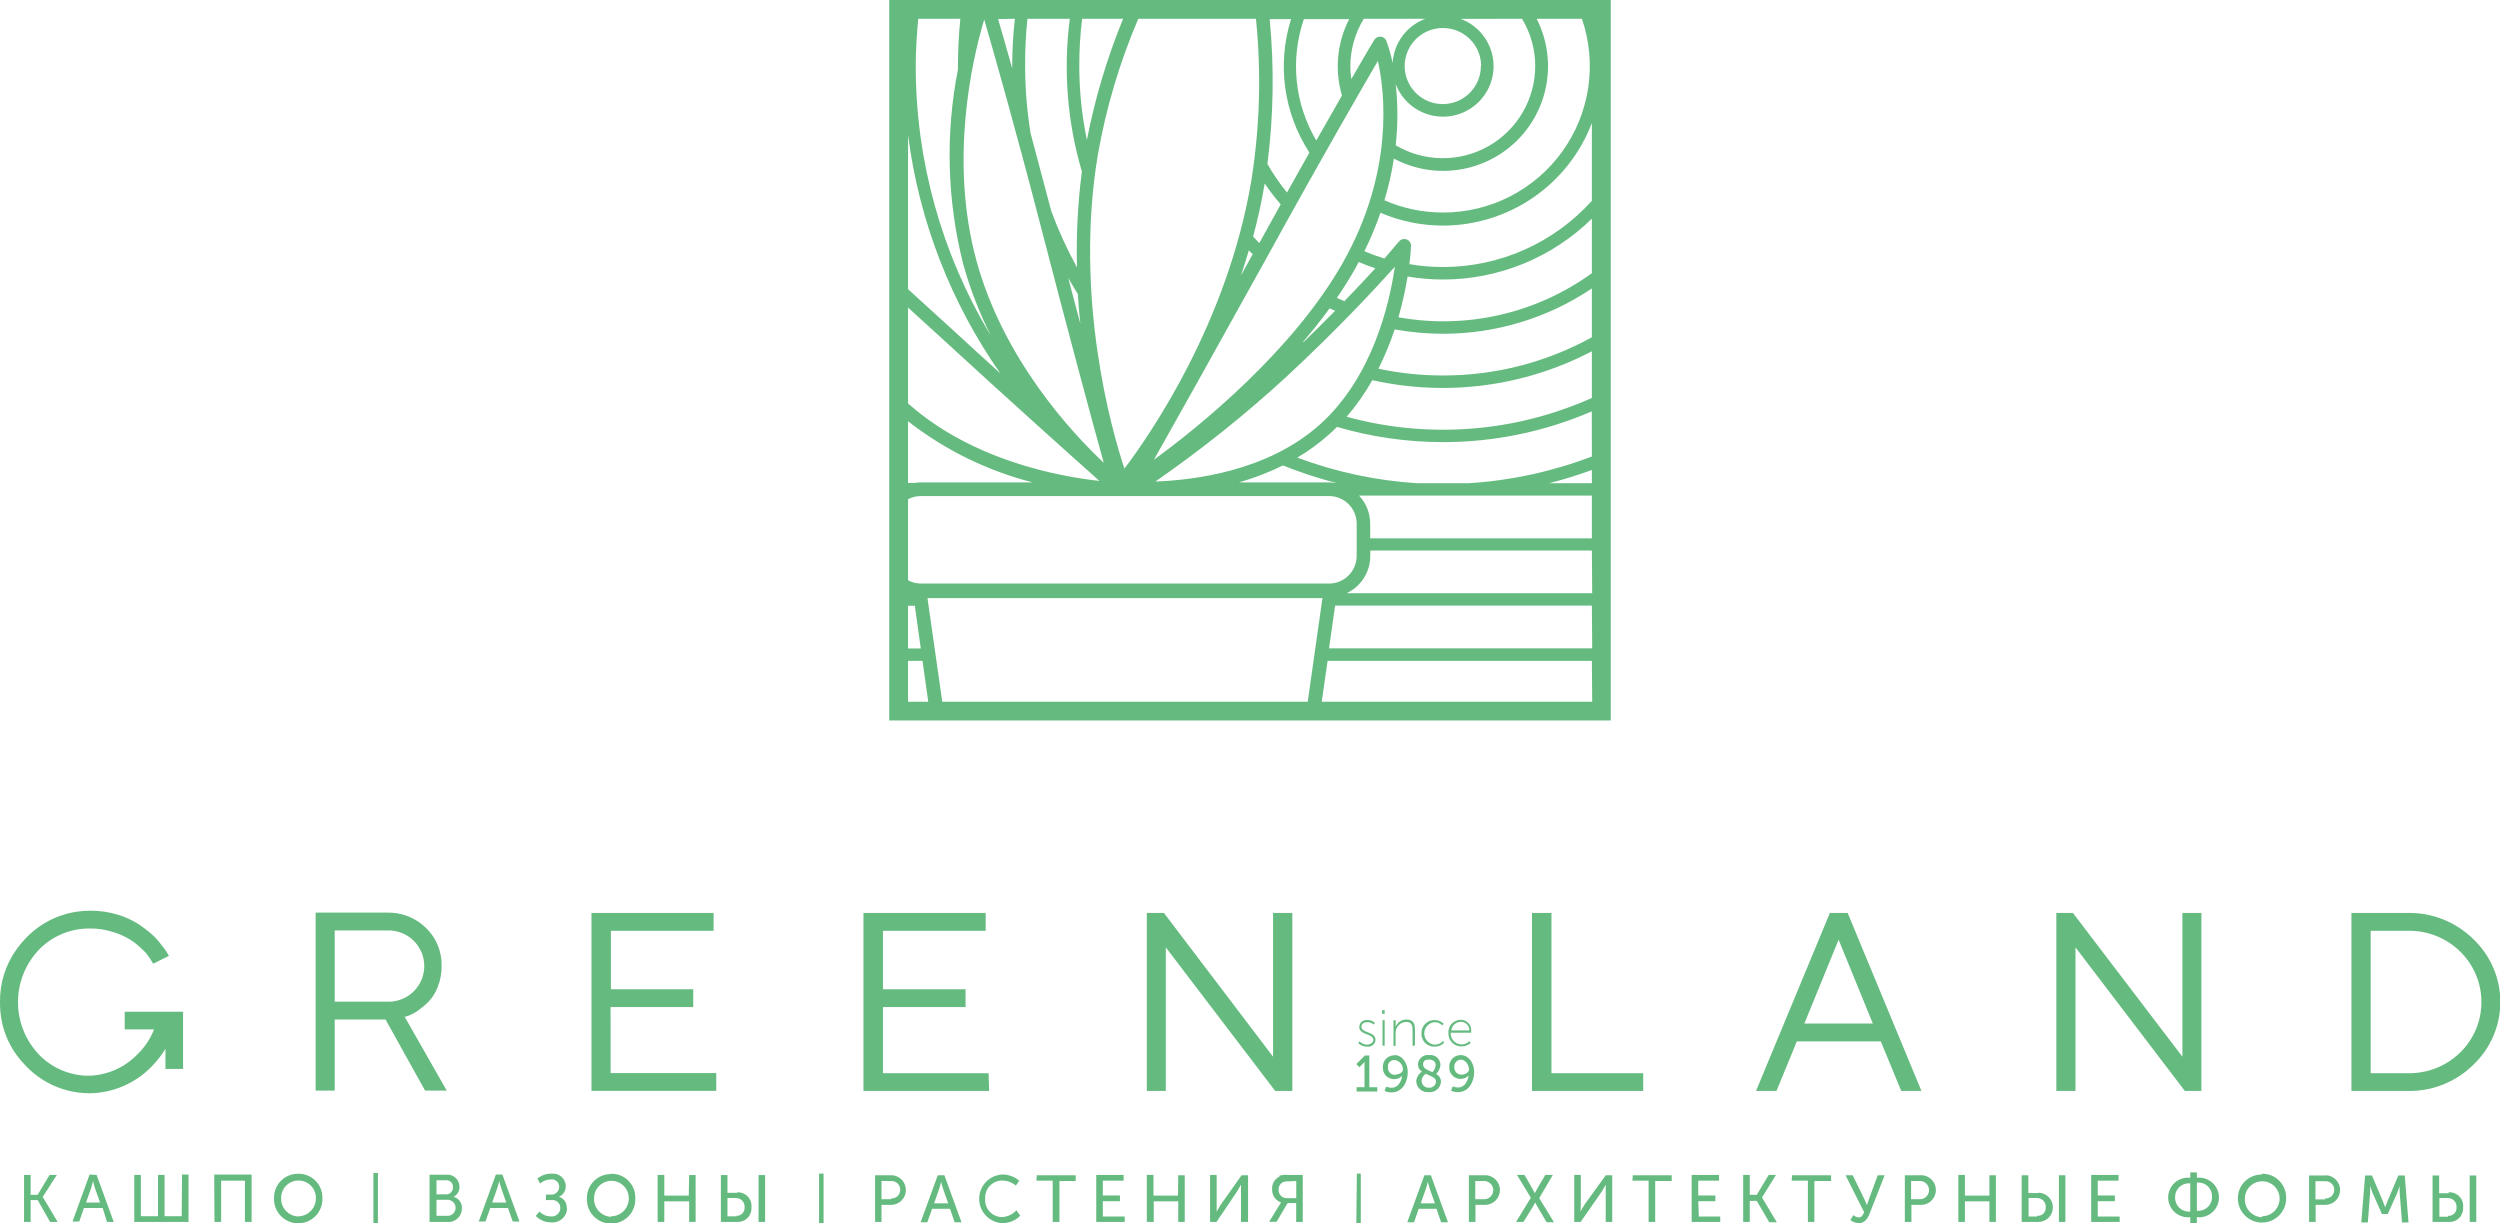 <svg width="235" height="115" viewBox="0 0 235 115" fill="none" xmlns="http://www.w3.org/2000/svg">
<path d="M151.413 0H83.587V67.721H151.413V0ZM148.702 1.767C149.412 3.84 149.615 6.052 149.296 8.219C148.977 10.386 148.144 12.446 146.867 14.227C145.59 16.008 143.905 17.459 141.954 18.459C140.002 19.459 137.839 19.979 135.645 19.977C133.748 19.979 131.872 19.588 130.134 18.828C130.524 17.544 130.822 16.234 131.027 14.908C132.877 15.892 134.992 16.261 137.066 15.962C139.14 15.664 141.065 14.713 142.561 13.248C144.056 11.783 145.046 9.88 145.385 7.816C145.724 5.751 145.395 3.632 144.446 1.767H148.702ZM143.071 1.767C143.883 3.106 144.312 4.643 144.309 6.209C144.308 7.739 143.902 9.241 143.131 10.564C142.36 11.886 141.252 12.981 139.92 13.737C138.588 14.494 137.079 14.884 135.547 14.87C134.015 14.855 132.514 14.436 131.196 13.655C131.407 11.744 131.407 9.815 131.196 7.904C131.478 8.646 131.942 9.306 132.545 9.822C133.148 10.339 133.871 10.697 134.649 10.863C135.426 11.029 136.232 10.997 136.994 10.771C137.756 10.546 138.449 10.133 139.01 9.57C139.571 9.008 139.982 8.315 140.205 7.553C140.428 6.791 140.457 5.986 140.287 5.21C140.118 4.435 139.757 3.714 139.237 3.114C138.717 2.514 138.055 2.054 137.31 1.775L143.071 1.767ZM139.201 6.209C139.201 6.916 138.991 7.607 138.598 8.195C138.204 8.783 137.645 9.241 136.991 9.511C136.337 9.782 135.617 9.853 134.923 9.715C134.228 9.577 133.59 9.236 133.09 8.737C132.589 8.237 132.248 7.6 132.11 6.906C131.972 6.213 132.043 5.494 132.314 4.841C132.584 4.188 133.043 3.63 133.632 3.237C134.221 2.844 134.913 2.635 135.621 2.635C136.093 2.631 136.561 2.722 136.998 2.9C137.436 3.078 137.833 3.341 138.168 3.673C138.503 4.005 138.769 4.4 138.95 4.836C139.132 5.271 139.225 5.738 139.225 6.209H139.201ZM128.196 1.767H133.972C133.114 2.09 132.368 2.654 131.824 3.391C131.28 4.128 130.961 5.006 130.907 5.92C130.763 5.222 130.569 4.534 130.327 3.864C130.288 3.749 130.215 3.649 130.12 3.575C130.024 3.501 129.909 3.456 129.788 3.446C129.667 3.434 129.545 3.457 129.437 3.513C129.328 3.568 129.238 3.654 129.177 3.759C129.177 3.759 128.373 5.076 127.021 7.438C126.963 7.031 126.933 6.62 126.932 6.209C126.941 4.641 127.378 3.106 128.196 1.767ZM108.606 45.263C112.89 42.294 116.968 39.039 120.81 35.519C125.726 30.965 129.306 27.093 131.116 25.077C130.625 28.475 129.048 35.439 124.077 39.897C119.105 44.355 112.09 45.134 108.606 45.263ZM120.577 43.745C122.218 44.404 123.9 44.957 125.613 45.399H125.5C125.304 45.364 125.105 45.345 124.905 45.343H116.474C117.897 44.934 119.281 44.399 120.609 43.745H120.577ZM122.492 32.13C123.361 31.118 124.197 30.065 124.986 28.981L125.5 29.214C124.599 30.13 123.61 31.118 122.54 32.154L122.492 32.13ZM126.377 28.314L125.669 28.001C126.281 27.109 126.852 26.194 127.375 25.27L127.721 24.627C128.228 24.844 128.751 25.045 129.282 25.222C128.501 26.073 127.528 27.117 126.377 28.306V28.314ZM126.257 24.643C121.55 32.981 112.669 40.162 108.469 43.214C110.617 39.415 114.905 31.752 119.362 23.696C124.326 14.667 128.01 8.322 129.523 5.727C130.191 8.731 131.027 16.169 126.257 24.635V24.643ZM116.651 25.896C116.909 25.093 117.158 24.338 117.391 23.535L117.753 23.896L116.651 25.896ZM122.564 1.799H126.82C125.684 4.019 125.442 6.588 126.144 8.98C125.444 10.193 124.632 11.615 123.731 13.205C122.723 11.501 122.097 9.599 121.895 7.63C121.694 5.661 121.922 3.672 122.564 1.799ZM119.346 1.799H121.357C120.7 3.888 120.515 6.097 120.814 8.266C121.113 10.435 121.889 12.512 123.087 14.346C122.427 15.511 121.719 16.756 120.979 18.097C120.29 17.254 119.674 16.354 119.137 15.406C119.717 10.882 119.787 6.307 119.346 1.767V1.799ZM120.376 19.23L118.373 22.852L117.793 22.234C118.228 20.627 118.598 18.956 118.88 17.246C119.338 17.926 119.838 18.578 120.376 19.198V19.23ZM118.059 1.767C118.57 6.819 118.427 11.916 117.633 16.932C115.388 30.403 108.027 40.965 105.694 44.05C104.487 40.395 100.955 27.985 103.2 14.531C103.971 10.145 105.245 5.862 106.997 1.767H118.059ZM101.72 1.767H105.573C104.064 5.442 102.924 9.257 102.17 13.157C101.694 10.872 101.454 8.543 101.454 6.209C101.449 4.724 101.537 3.241 101.72 1.767ZM96.579 1.767H100.561C99.937 6.579 100.324 11.467 101.696 16.121C101.308 19.111 101.155 22.127 101.237 25.141C100.303 23.441 99.496 21.675 98.823 19.856C98.121 17.179 97.472 14.737 96.877 12.531C96.538 10.44 96.365 8.327 96.362 6.209C96.353 4.726 96.425 3.243 96.579 1.767ZM101.551 30.427C101.181 29.045 100.803 27.607 100.416 26.137C100.706 26.643 101.012 27.142 101.317 27.64C101.366 28.595 101.454 29.519 101.551 30.427ZM95.396 1.767C95.232 3.242 95.148 4.725 95.147 6.209V6.426C94.6 4.49 94.157 2.932 93.82 1.791L95.396 1.767ZM92.516 1.831C93.433 4.988 95.38 11.8 97.826 21.246C100.272 30.692 102.653 39.584 103.755 43.504C100.746 40.676 94.294 33.752 91.768 24.435C89.242 15.117 91.342 5.735 92.516 1.831ZM86.322 1.767H90.272C90.127 3.229 90.046 4.707 90.046 6.209V6.53C88.859 12.572 89.024 18.801 90.529 24.772C91.169 27.104 92.04 29.367 93.128 31.527C88.518 23.884 86.081 15.131 86.08 6.209C86.08 4.707 86.185 3.213 86.314 1.767H86.322ZM85.356 12.691C86.39 20.749 89.366 28.436 94.029 35.094C92.581 33.784 91.084 32.411 89.572 31.021C88.059 29.632 86.66 28.362 85.356 27.182V12.691ZM85.356 28.909L88.703 31.961C94.817 37.584 100.722 42.869 103.345 45.206C99.757 44.813 91.503 43.375 85.356 37.921V28.909ZM85.356 39.6C88.82 42.299 92.805 44.255 97.062 45.343H86.563C86.366 45.345 86.17 45.364 85.976 45.399H85.356V39.6ZM85.356 46.925C85.729 46.732 86.143 46.63 86.563 46.628H124.929C125.618 46.628 126.279 46.901 126.767 47.388C127.254 47.875 127.528 48.535 127.528 49.223V52.259C127.528 52.947 127.254 53.607 126.767 54.093C126.279 54.58 125.618 54.853 124.929 54.853H86.563C86.142 54.852 85.727 54.748 85.356 54.548V46.925ZM85.356 56.942H85.992L86.555 60.958H85.356V56.942ZM85.356 65.962V62.123H86.716L87.255 65.962H85.356ZM88.574 65.962L87.183 56.227H124.31L122.926 65.962H88.574ZM149.667 65.962H124.245L124.793 62.123H149.635L149.667 65.962ZM149.667 60.942H124.929L125.5 56.926H149.635L149.667 60.942ZM149.667 55.761H126.587C127.251 55.447 127.813 54.952 128.206 54.332C128.599 53.712 128.807 52.993 128.807 52.259V51.753H149.635L149.667 55.761ZM149.635 50.604H128.799V49.223C128.798 48.244 128.424 47.302 127.753 46.588H149.635V50.604ZM149.635 45.423H145.613C146.974 45.077 148.317 44.661 149.635 44.178V45.423ZM149.635 42.909C145.919 44.331 142.007 45.179 138.034 45.423H133.208C129.355 45.18 125.559 44.368 121.945 43.014C123.016 42.385 124.021 41.65 124.945 40.821C125.203 40.596 125.444 40.363 125.677 40.13C128.91 41.077 132.261 41.558 135.629 41.56C140.444 41.563 145.209 40.579 149.627 38.668L149.635 42.909ZM149.635 37.407C142.391 40.651 134.242 41.275 126.587 39.174C127.503 38.11 128.311 36.959 129 35.736C135.983 37.301 143.296 36.339 149.635 33.021V37.407ZM149.635 31.704C145.35 34.067 140.533 35.303 135.637 35.294C133.598 35.296 131.565 35.083 129.571 34.66C130.168 33.466 130.679 32.231 131.1 30.965C132.597 31.236 134.115 31.373 135.637 31.375C140.624 31.379 145.498 29.896 149.635 27.117V31.704ZM149.635 25.68C147.041 27.558 144.093 28.894 140.969 29.606C137.844 30.319 134.608 30.393 131.454 29.824C131.814 28.565 132.102 27.285 132.315 25.993C133.412 26.18 134.524 26.275 135.637 26.274C140.874 26.275 145.901 24.221 149.635 20.555V25.68ZM149.635 18.876C147.869 20.835 145.71 22.402 143.299 23.474C140.887 24.547 138.277 25.101 135.637 25.101C134.58 25.1 133.525 25.009 132.483 24.828C132.604 23.856 132.636 23.222 132.636 23.133C132.643 22.999 132.607 22.866 132.534 22.753C132.46 22.641 132.352 22.554 132.226 22.507C132.1 22.461 131.963 22.454 131.833 22.489C131.704 22.523 131.588 22.597 131.502 22.7C131.502 22.7 131.011 23.286 130.134 24.306C129.491 24.105 128.863 23.872 128.252 23.615C128.833 22.444 129.338 21.237 129.764 20.001C131.62 20.795 133.618 21.205 135.637 21.206C138.674 21.204 141.638 20.281 144.138 18.56C146.637 16.839 148.555 14.4 149.635 11.567V18.876ZM131.076 99.2C130.928 99.197 130.781 99.224 130.644 99.28C130.508 99.336 130.384 99.42 130.282 99.527C130.18 99.633 130.101 99.76 130.051 99.899C130 100.038 129.979 100.186 129.99 100.333C129.981 100.477 130.002 100.621 130.051 100.756C130.101 100.891 130.178 101.015 130.278 101.119C130.377 101.223 130.498 101.306 130.631 101.361C130.764 101.416 130.907 101.444 131.051 101.441C131.192 101.446 131.332 101.42 131.461 101.364C131.591 101.309 131.706 101.225 131.8 101.12C131.727 101.682 131.413 102.253 130.786 102.253C130.619 102.249 130.455 102.21 130.303 102.14L130.15 102.55C130.357 102.646 130.583 102.692 130.81 102.686C131.856 102.686 132.331 101.658 132.331 100.791C132.331 99.923 131.808 99.176 131.084 99.176L131.076 99.2ZM131.148 101.04C131.055 101.043 130.963 101.027 130.876 100.993C130.79 100.958 130.712 100.906 130.648 100.839C130.583 100.772 130.533 100.693 130.502 100.606C130.47 100.518 130.457 100.425 130.464 100.333C130.453 100.246 130.46 100.157 130.486 100.073C130.511 99.989 130.554 99.912 130.612 99.846C130.67 99.779 130.741 99.726 130.821 99.69C130.901 99.653 130.988 99.634 131.076 99.634C131.302 99.662 131.509 99.773 131.658 99.945C131.807 100.117 131.886 100.338 131.88 100.566C131.856 100.783 131.542 101.016 131.132 101.016L131.148 101.04ZM129.089 97.746C129.089 97.136 127.769 97.313 127.769 96.534C127.773 96.439 127.796 96.347 127.837 96.262C127.879 96.178 127.937 96.102 128.009 96.041C128.081 95.98 128.164 95.934 128.254 95.907C128.345 95.88 128.44 95.872 128.533 95.883C128.663 95.877 128.793 95.898 128.914 95.943C129.036 95.989 129.147 96.058 129.241 96.148L129.121 96.309C129.042 96.233 128.949 96.174 128.846 96.135C128.744 96.096 128.635 96.079 128.525 96.084C128.252 96.084 127.978 96.204 127.978 96.517C127.978 97.136 129.298 96.951 129.298 97.746C129.292 97.839 129.267 97.93 129.225 98.013C129.183 98.097 129.124 98.171 129.053 98.231C128.981 98.291 128.899 98.335 128.809 98.363C128.72 98.39 128.626 98.399 128.533 98.389C128.373 98.393 128.213 98.365 128.063 98.306C127.914 98.246 127.778 98.157 127.665 98.044L127.793 97.891C127.891 97.988 128.006 98.065 128.133 98.117C128.26 98.169 128.396 98.196 128.533 98.196C128.839 98.172 129.097 97.995 129.097 97.722L129.089 97.746ZM135.75 98.019C135.633 98.139 135.493 98.234 135.338 98.298C135.183 98.361 135.016 98.392 134.849 98.389C134.684 98.394 134.521 98.364 134.369 98.303C134.216 98.242 134.078 98.15 133.962 98.033C133.847 97.917 133.757 97.777 133.698 97.624C133.638 97.471 133.611 97.308 133.618 97.144C133.611 96.979 133.638 96.815 133.697 96.661C133.757 96.507 133.846 96.367 133.962 96.249C134.077 96.131 134.215 96.038 134.367 95.975C134.52 95.912 134.684 95.881 134.849 95.883C135.007 95.88 135.164 95.909 135.311 95.968C135.457 96.027 135.59 96.116 135.701 96.228L135.581 96.389C135.485 96.292 135.371 96.216 135.245 96.163C135.12 96.111 134.985 96.084 134.849 96.084C134.584 96.107 134.338 96.228 134.158 96.424C133.979 96.619 133.879 96.875 133.879 97.14C133.879 97.405 133.979 97.661 134.158 97.856C134.338 98.052 134.584 98.173 134.849 98.196C135 98.198 135.149 98.169 135.288 98.109C135.427 98.05 135.551 97.962 135.653 97.851L135.75 98.019ZM2.51 100.277C2.185 99.953 1.884 99.607 1.609 99.24C0.916 98.303 0.431 97.23 0.185 96.092C0.057 95.465 -0.005 94.827 -0 94.188C-0.026 92.382 0.539 90.616 1.609 89.16C1.881 88.788 2.18 88.437 2.502 88.108C3.279 87.313 4.207 86.683 5.233 86.254C6.258 85.825 7.359 85.606 8.471 85.609H8.6C9.417 85.611 10.23 85.73 11.013 85.963C11.693 86.16 12.343 86.449 12.944 86.822C13.417 87.128 13.866 87.469 14.288 87.842C14.586 88.105 14.855 88.399 15.092 88.718L15.446 89.168C15.606 89.385 15.751 89.614 15.88 89.85L14.4 90.59C14.197 90.225 13.963 89.878 13.7 89.553C13.588 89.449 13.459 89.312 13.29 89.16C12.953 88.831 12.581 88.54 12.18 88.292C11.676 87.992 11.135 87.757 10.571 87.593C9.905 87.383 9.21 87.277 8.511 87.28H8.383C7.504 87.278 6.633 87.452 5.823 87.793C5.013 88.134 4.28 88.634 3.668 89.264C2.399 90.595 1.691 92.362 1.691 94.2C1.691 96.038 2.399 97.805 3.668 99.136C4.267 99.755 4.983 100.249 5.774 100.59C6.565 100.93 7.416 101.11 8.278 101.12C9.139 101.108 9.99 100.926 10.781 100.586C11.572 100.245 12.288 99.753 12.888 99.136C13.584 98.47 14.127 97.662 14.481 96.766H11.721V95.104H17.208V100.477H15.551V98.582C15.419 98.81 15.274 99.03 15.116 99.24C14.849 99.608 14.553 99.955 14.231 100.277C13.469 101.059 12.559 101.682 11.553 102.109C10.548 102.537 9.467 102.76 8.375 102.767C7.281 102.76 6.199 102.536 5.192 102.109C4.185 101.681 3.274 101.059 2.51 100.277ZM119.668 99.329V85.818H121.478V102.55H119.869L109.588 89.055V102.55H107.802V85.818H109.411L119.668 99.329ZM132.781 98.309V96.863C132.781 96.453 132.725 96.06 132.194 96.06C132.058 96.062 131.923 96.091 131.798 96.146C131.674 96.2 131.561 96.279 131.467 96.378C131.374 96.477 131.301 96.594 131.253 96.721C131.205 96.848 131.183 96.984 131.188 97.12V98.309H130.987V95.899H131.188V96.317C131.197 96.381 131.197 96.445 131.188 96.509C131.271 96.309 131.412 96.138 131.592 96.018C131.773 95.898 131.985 95.834 132.202 95.835C132.821 95.835 133.006 96.204 133.006 96.766V98.285L132.781 98.309ZM205.378 102.55L195.097 89.055V102.55H193.295V85.818H194.856L205.145 99.329V85.818H206.931V102.55H205.378ZM173.681 85.818H172.008L165.065 102.55H166.988L168.903 97.891H176.795L178.718 102.55H180.616L173.681 85.818ZM169.611 96.212L172.829 88.332L176.047 96.212H169.611ZM133.127 101.65C133.134 101.795 133.17 101.937 133.234 102.067C133.297 102.197 133.387 102.313 133.497 102.408C133.607 102.503 133.735 102.574 133.873 102.618C134.011 102.661 134.157 102.677 134.302 102.662C134.443 102.677 134.586 102.662 134.721 102.62C134.856 102.577 134.982 102.507 135.089 102.415C135.197 102.323 135.285 102.209 135.347 102.082C135.409 101.955 135.445 101.816 135.452 101.674C135.45 101.524 135.406 101.378 135.325 101.251C135.244 101.125 135.129 101.024 134.993 100.959C135.236 100.726 135.382 100.411 135.404 100.076C135.399 99.945 135.367 99.817 135.31 99.699C135.253 99.581 135.172 99.476 135.072 99.391C134.972 99.307 134.855 99.244 134.73 99.207C134.604 99.17 134.472 99.159 134.342 99.176C134.212 99.158 134.08 99.168 133.954 99.204C133.828 99.241 133.711 99.304 133.612 99.389C133.512 99.474 133.432 99.579 133.376 99.698C133.32 99.816 133.29 99.945 133.288 100.076C133.292 100.208 133.328 100.338 133.394 100.453C133.46 100.567 133.554 100.664 133.666 100.734C133.51 100.833 133.38 100.968 133.286 101.127C133.192 101.287 133.138 101.466 133.127 101.65ZM134.35 99.602C134.704 99.602 134.953 99.795 134.953 100.116C134.935 100.368 134.826 100.604 134.648 100.783C134.229 100.59 133.771 100.453 133.771 100.076C133.771 99.698 133.964 99.602 134.35 99.602ZM134.036 100.943C134.479 101.152 134.985 101.289 134.985 101.666C134.98 101.749 134.959 101.83 134.922 101.904C134.885 101.978 134.833 102.044 134.77 102.098C134.707 102.152 134.634 102.193 134.555 102.218C134.476 102.243 134.392 102.252 134.31 102.245C134.223 102.248 134.137 102.234 134.055 102.204C133.974 102.174 133.9 102.128 133.836 102.069C133.772 102.01 133.721 101.939 133.685 101.86C133.649 101.782 133.629 101.696 133.626 101.61C133.63 101.475 133.668 101.343 133.737 101.226C133.806 101.11 133.903 101.012 134.02 100.943H134.036ZM145.838 85.818V100.879H154.462V102.55H144.004V85.818H145.838ZM137.318 99.176C137.171 99.174 137.025 99.202 136.889 99.258C136.752 99.315 136.63 99.399 136.528 99.505C136.426 99.612 136.347 99.738 136.296 99.876C136.245 100.015 136.224 100.162 136.232 100.309C136.225 100.453 136.247 100.597 136.297 100.732C136.348 100.868 136.426 100.991 136.526 101.095C136.626 101.199 136.747 101.282 136.881 101.337C137.014 101.392 137.158 101.42 137.302 101.417C137.443 101.421 137.583 101.394 137.712 101.338C137.841 101.283 137.956 101.2 138.051 101.096C137.978 101.658 137.656 102.228 137.037 102.228C136.87 102.226 136.705 102.188 136.554 102.116L136.401 102.526C136.605 102.622 136.828 102.669 137.053 102.662C138.099 102.662 138.573 101.634 138.573 100.767C138.573 99.899 138.026 99.176 137.302 99.176H137.318ZM137.399 101.016C137.305 101.02 137.212 101.005 137.125 100.971C137.038 100.937 136.959 100.885 136.893 100.818C136.828 100.751 136.777 100.671 136.745 100.583C136.713 100.496 136.7 100.402 136.707 100.309C136.697 100.221 136.705 100.133 136.732 100.049C136.758 99.965 136.802 99.887 136.86 99.821C136.919 99.755 136.991 99.702 137.071 99.666C137.151 99.629 137.238 99.61 137.327 99.61C137.753 99.61 138.091 100.108 138.091 100.542C138.075 100.783 137.761 101.016 137.383 101.016H137.399ZM137.399 98.365C137.711 98.362 138.012 98.245 138.244 98.036L138.139 97.867C137.941 98.06 137.676 98.169 137.399 98.172C137.258 98.174 137.118 98.146 136.988 98.091C136.858 98.035 136.741 97.954 136.644 97.851C136.548 97.749 136.473 97.627 136.426 97.494C136.378 97.361 136.359 97.22 136.369 97.08H138.292C138.292 97.08 138.292 96.991 138.292 96.951C138.308 96.814 138.294 96.675 138.253 96.543C138.211 96.412 138.142 96.29 138.05 96.187C137.958 96.084 137.846 96.002 137.719 95.945C137.593 95.888 137.457 95.859 137.318 95.859C137.157 95.858 136.997 95.891 136.849 95.956C136.7 96.02 136.567 96.115 136.458 96.233C136.348 96.352 136.264 96.492 136.211 96.644C136.159 96.797 136.139 96.959 136.152 97.12C136.146 97.284 136.175 97.448 136.235 97.601C136.295 97.754 136.386 97.893 136.502 98.01C136.618 98.126 136.757 98.218 136.91 98.279C137.062 98.34 137.226 98.369 137.391 98.365H137.399ZM137.318 96.052C137.532 96.052 137.736 96.136 137.887 96.287C138.038 96.437 138.123 96.642 138.123 96.855H136.417C136.446 96.637 136.552 96.436 136.715 96.289C136.879 96.141 137.09 96.057 137.31 96.052H137.318ZM57.4 100.871H67.328V102.542H55.598V85.818H67.078V87.497H57.424V92.991H65.164V94.662H57.392L57.4 100.871ZM130.158 98.301H129.957V95.891H130.158V98.301ZM130.158 95.305H129.917V94.959H130.158V95.305ZM38.044 95.586L38.406 95.473C38.714 95.355 39.006 95.198 39.275 95.007C39.636 94.752 39.975 94.468 40.289 94.156C40.664 93.754 40.957 93.281 41.15 92.766C41.397 92.143 41.52 91.477 41.512 90.806C41.529 90.141 41.407 89.479 41.155 88.862C40.903 88.245 40.526 87.688 40.047 87.224C39.562 86.749 38.985 86.376 38.352 86.129C37.719 85.882 37.042 85.766 36.363 85.786H29.669V102.518H31.463V95.835H36.242L39.959 102.518H41.994L38.044 95.586ZM31.463 94.156V87.465H36.363C36.817 87.443 37.27 87.513 37.696 87.671C38.122 87.829 38.511 88.072 38.84 88.385C39.169 88.698 39.431 89.074 39.611 89.491C39.789 89.908 39.882 90.357 39.882 90.81C39.882 91.264 39.789 91.713 39.611 92.13C39.431 92.547 39.169 92.923 38.84 93.236C38.511 93.549 38.122 93.792 37.696 93.95C37.27 94.108 36.817 94.178 36.363 94.156H31.463ZM232.498 100.084C233.298 99.323 233.936 98.408 234.371 97.394C234.807 96.379 235.031 95.287 235.031 94.184C235.031 93.081 234.807 91.989 234.371 90.974C233.936 89.96 233.298 89.045 232.498 88.284C231.684 87.479 230.716 86.846 229.652 86.422C228.587 85.999 227.449 85.793 226.303 85.818H221.034V102.55H226.303C227.449 102.575 228.587 102.369 229.652 101.946C230.716 101.522 231.684 100.889 232.498 100.084ZM222.844 87.497H226.311C227.225 87.474 228.134 87.635 228.984 87.97C229.834 88.306 230.608 88.808 231.259 89.449C231.891 90.067 232.392 90.805 232.735 91.62C233.078 92.434 233.254 93.309 233.254 94.192C233.254 95.075 233.078 95.95 232.735 96.764C232.392 97.579 231.891 98.317 231.259 98.935C230.606 99.573 229.832 100.074 228.982 100.408C228.133 100.741 227.224 100.902 226.311 100.879H222.844V87.497ZM128.718 102.196H129.467V102.606H127.52V102.196H128.26V100.02C128.26 99.915 128.26 99.811 128.26 99.811C128.214 99.883 128.16 99.951 128.099 100.012L127.777 100.317L127.496 100.02L128.3 99.216H128.718V102.196ZM92.975 102.55H81.165V85.818H92.653V87.497H82.999V92.991H90.763V94.662H82.999V100.879H92.927L92.975 102.55ZM4.022 112.518L5.422 114.863H4.714L3.54 112.807H2.88V114.863H2.26V110.446H2.88V112.309H3.54L4.658 110.446H5.342L4.022 112.502V112.518ZM8.423 110.405L6.814 114.823H7.449L7.892 113.554H9.654L10.056 114.863H10.691L9.083 110.446L8.423 110.405ZM8.085 113.04L8.576 111.65C8.648 111.418 8.745 111.016 8.745 111.016C8.745 111.016 8.841 111.418 8.914 111.65L9.404 113.04H8.085ZM17.111 110.405H17.723V114.863H12.622V110.446H13.242V114.325H14.851V110.446H15.47V114.325H17.079L17.111 110.405ZM20.136 110.405H23.652V114.863H23.024V110.984H20.788V114.863H20.16L20.136 110.405ZM28.036 110.333C27.738 110.328 27.441 110.382 27.164 110.493C26.887 110.604 26.635 110.769 26.423 110.978C26.211 111.188 26.043 111.438 25.929 111.713C25.815 111.989 25.757 112.284 25.76 112.582C25.741 112.892 25.786 113.201 25.892 113.493C25.998 113.784 26.162 114.051 26.375 114.276C26.588 114.502 26.845 114.681 27.13 114.804C27.415 114.927 27.722 114.99 28.032 114.99C28.343 114.99 28.65 114.927 28.935 114.804C29.22 114.681 29.477 114.502 29.689 114.276C29.902 114.051 30.067 113.784 30.172 113.493C30.278 113.201 30.323 112.892 30.305 112.582C30.308 112.287 30.252 111.993 30.141 111.72C30.029 111.446 29.864 111.197 29.655 110.988C29.446 110.778 29.198 110.613 28.924 110.5C28.65 110.388 28.357 110.331 28.061 110.333H28.036ZM28.036 114.349C27.815 114.341 27.598 114.289 27.397 114.196C27.196 114.104 27.015 113.972 26.866 113.809C26.716 113.646 26.6 113.456 26.525 113.248C26.45 113.04 26.417 112.819 26.427 112.598C26.427 112.166 26.599 111.751 26.906 111.445C27.212 111.14 27.627 110.968 28.061 110.968C28.494 110.968 28.909 111.14 29.215 111.445C29.521 111.751 29.694 112.166 29.694 112.598C29.701 112.819 29.665 113.04 29.587 113.247C29.509 113.454 29.39 113.644 29.238 113.805C29.087 113.966 28.904 114.096 28.702 114.187C28.5 114.277 28.282 114.327 28.061 114.333L28.036 114.349ZM35.1 110.261H35.526V115.016H35.1V110.261ZM42.638 112.502C42.809 112.411 42.952 112.274 43.05 112.107C43.148 111.939 43.198 111.748 43.193 111.554C43.193 111.392 43.159 111.232 43.092 111.084C43.025 110.936 42.928 110.804 42.806 110.697C42.684 110.59 42.541 110.51 42.386 110.462C42.23 110.415 42.067 110.401 41.906 110.422H40.377V114.863H41.986C42.165 114.885 42.345 114.869 42.517 114.816C42.689 114.763 42.847 114.674 42.982 114.556C43.117 114.438 43.226 114.292 43.301 114.13C43.376 113.967 43.416 113.79 43.418 113.61C43.44 113.363 43.373 113.117 43.23 112.914C43.088 112.711 42.878 112.565 42.638 112.502ZM41.029 110.944H41.914C42.002 110.935 42.091 110.946 42.174 110.976C42.258 111.005 42.333 111.053 42.396 111.115C42.459 111.177 42.508 111.252 42.538 111.335C42.569 111.418 42.581 111.506 42.574 111.594C42.58 111.683 42.569 111.771 42.538 111.855C42.508 111.938 42.461 112.014 42.4 112.078C42.338 112.142 42.264 112.192 42.181 112.225C42.099 112.258 42.011 112.273 41.922 112.269H41.029V110.944ZM42.026 114.285H41.029V112.783H41.994C42.1 112.772 42.206 112.783 42.307 112.816C42.407 112.849 42.5 112.903 42.579 112.973C42.657 113.044 42.72 113.131 42.763 113.227C42.806 113.324 42.828 113.428 42.828 113.534C42.828 113.64 42.806 113.744 42.763 113.841C42.72 113.938 42.657 114.024 42.579 114.095C42.5 114.166 42.407 114.219 42.307 114.252C42.206 114.285 42.1 114.296 41.994 114.285H42.026ZM46.612 110.405L45.003 114.823H45.639L46.081 113.554H47.754L48.197 114.823H48.832L47.224 110.405H46.612ZM46.266 113.04L46.757 111.65C46.837 111.418 46.926 111.016 46.926 111.016C46.926 111.016 47.022 111.418 47.103 111.65L47.586 113.04H46.266ZM53.305 113.578C53.301 113.766 53.257 113.951 53.178 114.122C53.098 114.292 52.984 114.444 52.843 114.569C52.702 114.693 52.536 114.787 52.357 114.845C52.178 114.902 51.988 114.922 51.801 114.904C51.533 114.905 51.267 114.852 51.02 114.749C50.772 114.645 50.548 114.493 50.361 114.301L50.707 113.883C50.979 114.167 51.352 114.332 51.745 114.341C51.86 114.359 51.978 114.351 52.09 114.319C52.202 114.286 52.305 114.23 52.393 114.153C52.481 114.077 52.552 113.982 52.599 113.876C52.647 113.77 52.671 113.655 52.67 113.538C52.67 113.436 52.649 113.334 52.608 113.241C52.567 113.147 52.506 113.063 52.431 112.994C52.355 112.925 52.265 112.873 52.168 112.841C52.071 112.808 51.967 112.797 51.865 112.807H51.318V112.293H51.761C51.861 112.302 51.962 112.29 52.058 112.258C52.154 112.227 52.242 112.176 52.318 112.109C52.393 112.042 52.454 111.96 52.496 111.869C52.539 111.778 52.562 111.679 52.565 111.578C52.569 111.476 52.55 111.374 52.509 111.28C52.469 111.186 52.408 111.102 52.331 111.034C52.254 110.967 52.163 110.917 52.064 110.889C51.966 110.861 51.862 110.855 51.761 110.871C51.396 110.873 51.044 111.007 50.771 111.249L50.514 110.783C50.89 110.476 51.364 110.313 51.849 110.325C52.016 110.306 52.184 110.322 52.344 110.372C52.504 110.422 52.652 110.505 52.778 110.615C52.904 110.726 53.005 110.862 53.075 111.014C53.145 111.166 53.182 111.331 53.185 111.498C53.189 111.709 53.13 111.917 53.015 112.094C52.901 112.272 52.736 112.411 52.541 112.494C52.769 112.564 52.965 112.71 53.098 112.907C53.231 113.105 53.293 113.341 53.273 113.578H53.305ZM57.449 110.365C57.15 110.36 56.854 110.414 56.577 110.525C56.3 110.636 56.047 110.801 55.835 111.011C55.623 111.22 55.455 111.47 55.341 111.746C55.227 112.021 55.17 112.316 55.172 112.614C55.153 112.924 55.199 113.234 55.304 113.525C55.41 113.816 55.575 114.083 55.788 114.308C56 114.534 56.257 114.714 56.542 114.836C56.827 114.959 57.134 115.023 57.444 115.023C57.755 115.023 58.062 114.959 58.347 114.836C58.632 114.714 58.889 114.534 59.102 114.308C59.314 114.083 59.479 113.816 59.585 113.525C59.691 113.234 59.736 112.924 59.717 112.614C59.725 112.311 59.671 112.01 59.558 111.728C59.445 111.447 59.275 111.192 59.06 110.978C58.844 110.765 58.587 110.597 58.305 110.486C58.022 110.375 57.72 110.323 57.416 110.333L57.449 110.365ZM57.449 114.382C57.228 114.372 57.011 114.32 56.81 114.226C56.61 114.133 56.43 114.002 56.28 113.839C56.131 113.676 56.015 113.486 55.939 113.279C55.864 113.071 55.83 112.851 55.84 112.63C55.84 112.198 56.012 111.783 56.318 111.477C56.624 111.172 57.04 111 57.473 111C57.906 111 58.321 111.172 58.627 111.477C58.934 111.783 59.106 112.198 59.106 112.63C59.11 112.854 59.069 113.076 58.986 113.283C58.903 113.491 58.779 113.68 58.622 113.838C58.464 113.997 58.276 114.123 58.069 114.208C57.862 114.293 57.64 114.335 57.416 114.333L57.449 114.382ZM64.778 110.454H65.389V114.863H64.778V112.928H62.444V114.863H61.817V110.446H62.444V112.389H64.745L64.778 110.454ZM71.302 110.454H71.921V114.863H71.302V110.454ZM69.331 112.124H68.382V110.454H67.762V114.863H69.323C69.501 114.87 69.678 114.838 69.843 114.771C70.008 114.705 70.157 114.604 70.281 114.476C70.405 114.348 70.5 114.196 70.561 114.029C70.622 113.861 70.647 113.683 70.634 113.506C70.657 113.321 70.638 113.133 70.581 112.956C70.523 112.779 70.427 112.617 70.3 112.481C70.173 112.344 70.017 112.238 69.844 112.168C69.671 112.098 69.485 112.067 69.299 112.076L69.331 112.124ZM69.258 114.333H68.382V112.614H69.186C69.296 112.614 69.405 112.636 69.505 112.68C69.606 112.723 69.697 112.787 69.773 112.866C69.848 112.946 69.906 113.041 69.944 113.144C69.981 113.247 69.997 113.356 69.991 113.466C70.002 113.571 69.991 113.678 69.957 113.779C69.924 113.88 69.869 113.973 69.796 114.05C69.724 114.128 69.635 114.189 69.537 114.23C69.439 114.27 69.333 114.289 69.226 114.285L69.258 114.333ZM76.99 110.317H77.416V115.072H76.99V110.317ZM83.868 110.478H82.259V114.863H82.862V113.257H83.86C84.212 113.23 84.541 113.072 84.781 112.813C85.02 112.555 85.154 112.216 85.154 111.863C85.154 111.511 85.02 111.172 84.781 110.913C84.541 110.655 84.212 110.496 83.86 110.47L83.868 110.478ZM83.772 112.727H82.862V111.016H83.772C83.885 111.01 83.998 111.028 84.103 111.069C84.209 111.11 84.305 111.172 84.385 111.253C84.465 111.333 84.526 111.429 84.566 111.535C84.606 111.641 84.623 111.754 84.616 111.867C84.615 111.978 84.59 112.087 84.544 112.187C84.498 112.288 84.432 112.378 84.35 112.452C84.267 112.526 84.171 112.582 84.066 112.617C83.961 112.652 83.85 112.664 83.739 112.655L83.772 112.727ZM88.148 110.478L86.539 114.896H87.166L87.617 113.626H89.298L89.741 114.896H90.384L88.775 110.478H88.148ZM87.802 113.112L88.293 111.723C88.373 111.49 88.462 111.088 88.462 111.088C88.462 111.088 88.558 111.49 88.639 111.723L89.129 113.112H87.802ZM95.581 113.827L95.911 114.277C95.687 114.503 95.42 114.681 95.126 114.801C94.831 114.921 94.516 114.98 94.198 114.976C93.614 114.941 93.066 114.686 92.665 114.261C92.264 113.836 92.041 113.274 92.041 112.691C92.041 112.107 92.264 111.545 92.665 111.121C93.066 110.696 93.614 110.44 94.198 110.405C94.789 110.392 95.363 110.601 95.807 110.992L95.493 111.45C95.136 111.145 94.683 110.974 94.214 110.968C93.996 110.967 93.78 111.012 93.579 111.097C93.378 111.183 93.197 111.309 93.047 111.466C92.896 111.624 92.779 111.811 92.703 112.015C92.627 112.219 92.594 112.437 92.605 112.655C92.585 112.877 92.611 113.102 92.683 113.314C92.755 113.526 92.87 113.72 93.022 113.885C93.173 114.05 93.357 114.181 93.563 114.271C93.768 114.361 93.99 114.407 94.214 114.406C94.727 114.371 95.206 114.137 95.549 113.755L95.581 113.827ZM97.456 110.478H101.116V111.016H99.588V114.863H98.952V110.984H97.424L97.456 110.478ZM103.667 114.357H105.726V114.863H103.047V110.446H105.621V110.984H103.667V112.373H105.276V112.912H103.667V114.357ZM110.754 110.478H111.366V114.863H110.754V112.928H108.453V114.863H107.802V110.446H108.429V112.389H110.73L110.754 110.478ZM116.707 110.478H117.319V114.863H116.651V112.004C116.651 111.747 116.651 111.353 116.651 111.353C116.651 111.353 116.434 111.755 116.281 112.004L114.35 114.863H113.747V110.446H114.366V113.257C114.366 113.506 114.366 113.9 114.366 113.9C114.366 113.9 114.584 113.49 114.744 113.249L116.707 110.478ZM120.279 110.598C120.06 110.7 119.876 110.866 119.751 111.074C119.626 111.281 119.566 111.521 119.579 111.763C119.561 112.038 119.634 112.311 119.786 112.54C119.939 112.77 120.163 112.943 120.424 113.032C120.424 113.032 120.376 113.096 120.287 113.241L119.298 114.847H119.998L121.036 113.088H121.84V114.863H122.46V110.446H121.076C120.797 110.413 120.515 110.441 120.247 110.526L120.279 110.598ZM121.848 111.016V112.622H120.995C120.888 112.631 120.779 112.616 120.678 112.579C120.576 112.541 120.484 112.482 120.408 112.406C120.331 112.33 120.272 112.238 120.235 112.136C120.197 112.035 120.182 111.927 120.191 111.819C120.184 111.686 120.213 111.554 120.275 111.437C120.337 111.319 120.431 111.221 120.545 111.152C120.726 111.069 120.925 111.033 121.124 111.048L121.848 111.016ZM127.544 110.317H127.914V115.072H127.496L127.544 110.317ZM133.891 110.478L132.282 114.896H132.918L133.36 113.626H135.026L135.468 114.896H136.112L134.503 110.478H133.891ZM133.545 113.112L134.044 111.723C134.117 111.49 134.213 111.088 134.213 111.088C134.213 111.088 134.318 111.49 134.39 111.723L134.881 113.112H133.545ZM139.684 110.478H138.075V114.863H138.694V113.257H139.7C140.052 113.23 140.38 113.072 140.62 112.813C140.86 112.555 140.994 112.216 140.994 111.863C140.994 111.511 140.86 111.172 140.62 110.913C140.38 110.655 140.052 110.496 139.7 110.47L139.684 110.478ZM139.587 112.727H138.678V111.016H139.587C139.8 111.037 139.998 111.136 140.141 111.294C140.285 111.452 140.365 111.658 140.365 111.871C140.365 112.085 140.285 112.291 140.141 112.449C139.998 112.607 139.8 112.706 139.587 112.727ZM144.688 112.622L146.079 114.896H145.388L144.583 113.538C144.438 113.297 144.301 113.032 144.301 113.032C144.301 113.032 144.165 113.297 144.028 113.538L143.199 114.863H142.507L143.899 112.59L142.596 110.446H143.304L143.996 111.642C144.133 111.883 144.277 112.157 144.277 112.157C144.277 112.157 144.406 111.891 144.551 111.642L145.259 110.446H145.967L144.688 112.622ZM150.938 110.478H151.55V114.863H150.938V112.004C150.938 111.747 150.938 111.353 150.938 111.353C150.938 111.353 150.721 111.755 150.568 112.004L148.581 114.863H147.978V110.446H148.597V113.257C148.597 113.506 148.557 113.9 148.557 113.9C148.557 113.9 148.774 113.49 148.935 113.249L150.938 110.478ZM153.481 110.478H157.141V111.016H155.588V114.863H154.969V110.984H153.449L153.481 110.478ZM159.691 114.357H161.703V114.863H159.016V110.446H161.59V110.984H159.635V112.373H161.244V112.912H159.635L159.691 114.357ZM165.645 112.59L167.02 114.896H166.312L165.138 112.879H164.478V114.863H163.859V110.446H164.478V112.309H165.138L166.256 110.446H166.94L165.645 112.542V112.59ZM168.46 110.478H172.121V111.016H170.552V114.863H169.941V110.984H168.412L168.46 110.478ZM176.505 110.478H177.157L175.741 114.084C175.572 114.526 175.282 114.976 174.735 114.976C174.444 114.963 174.164 114.862 173.931 114.687L174.22 114.221C174.361 114.346 174.539 114.422 174.727 114.438C174.985 114.438 175.105 114.245 175.226 113.94L173.48 110.478H174.156L175.242 112.703C175.379 112.976 175.492 113.281 175.492 113.281C175.492 113.281 175.588 112.976 175.685 112.711L176.505 110.478ZM180.664 110.478H179.055V114.863H179.675V113.257H180.681C181.032 113.23 181.361 113.072 181.601 112.813C181.841 112.555 181.974 112.216 181.974 111.863C181.974 111.511 181.841 111.172 181.601 110.913C181.361 110.655 181.032 110.496 180.681 110.47L180.664 110.478ZM180.568 112.727H179.643V111.016H180.552C180.765 111.037 180.962 111.136 181.106 111.294C181.25 111.452 181.33 111.658 181.33 111.871C181.33 112.085 181.25 112.291 181.106 112.449C180.962 112.607 180.765 112.706 180.552 112.727H180.568ZM187.004 110.478H187.615V114.863H187.004V112.928H184.703V114.863H184.084V110.446H184.703V112.389H187.004V110.478ZM191.565 112.148H190.664V110.478H190.037V114.863H191.598C191.962 114.863 192.312 114.719 192.57 114.461C192.828 114.204 192.973 113.854 192.973 113.49C192.973 113.126 192.828 112.776 192.57 112.519C192.312 112.261 191.962 112.116 191.598 112.116L191.565 112.148ZM191.493 114.357H190.688V112.614H191.493C191.603 112.614 191.711 112.636 191.812 112.68C191.913 112.723 192.004 112.787 192.08 112.866C192.155 112.946 192.213 113.041 192.251 113.144C192.288 113.247 192.304 113.356 192.297 113.466C192.309 113.577 192.295 113.689 192.258 113.794C192.22 113.9 192.159 113.995 192.08 114.074C192 114.152 191.904 114.212 191.798 114.249C191.693 114.285 191.58 114.298 191.469 114.285L191.493 114.357ZM193.536 110.478H194.148V114.863H193.536V110.478ZM197.189 114.357H199.248V114.863H196.569V110.446H199.144V110.984H197.189V112.373H198.798V112.912H197.189V114.357ZM206.505 110.711V110.205H205.885V110.711C205.624 110.681 205.359 110.707 205.109 110.786C204.858 110.865 204.627 110.997 204.431 111.172C204.235 111.346 204.078 111.561 203.97 111.8C203.863 112.04 203.807 112.3 203.807 112.562C203.807 112.825 203.863 113.084 203.97 113.324C204.078 113.564 204.235 113.778 204.431 113.953C204.627 114.127 204.858 114.259 205.109 114.338C205.359 114.418 205.624 114.443 205.885 114.414V114.976H206.505V114.414C206.766 114.443 207.031 114.418 207.281 114.338C207.532 114.259 207.763 114.127 207.959 113.953C208.155 113.778 208.312 113.564 208.42 113.324C208.527 113.084 208.583 112.825 208.583 112.562C208.583 112.3 208.527 112.04 208.42 111.8C208.312 111.561 208.155 111.346 207.959 111.172C207.763 110.997 207.532 110.865 207.281 110.786C207.031 110.707 206.766 110.681 206.505 110.711ZM205.885 113.883C205.701 113.902 205.514 113.881 205.338 113.821C205.162 113.761 205.002 113.665 204.867 113.537C204.731 113.41 204.625 113.255 204.555 113.084C204.486 112.912 204.453 112.727 204.461 112.542C204.457 112.359 204.491 112.178 204.563 112.01C204.635 111.842 204.741 111.691 204.876 111.568C205.011 111.444 205.171 111.351 205.345 111.295C205.519 111.239 205.703 111.22 205.885 111.241V113.883ZM206.505 113.883V111.169C206.687 111.148 206.871 111.166 207.045 111.223C207.219 111.279 207.379 111.372 207.514 111.495C207.649 111.619 207.755 111.769 207.827 111.938C207.899 112.106 207.933 112.287 207.929 112.47C207.937 112.657 207.904 112.844 207.833 113.018C207.762 113.192 207.653 113.348 207.516 113.475C207.378 113.603 207.214 113.699 207.035 113.757C206.856 113.815 206.667 113.834 206.481 113.811L206.505 113.883ZM212.627 110.405C212.329 110.4 212.033 110.454 211.756 110.565C211.479 110.676 211.228 110.841 211.016 111.051C210.805 111.261 210.638 111.511 210.525 111.786C210.412 112.062 210.355 112.357 210.358 112.655C210.358 113.255 210.597 113.831 211.023 114.256C211.448 114.681 212.025 114.92 212.627 114.92C213.229 114.92 213.806 114.681 214.231 114.256C214.657 113.831 214.896 113.255 214.896 112.655C214.909 112.349 214.859 112.044 214.749 111.758C214.639 111.473 214.471 111.213 214.256 110.995C214.041 110.777 213.783 110.606 213.498 110.492C213.214 110.378 212.909 110.324 212.603 110.333L212.627 110.405ZM212.627 114.422C212.406 114.413 212.188 114.361 211.987 114.269C211.786 114.176 211.606 114.044 211.456 113.882C211.307 113.719 211.191 113.528 211.116 113.32C211.04 113.112 211.007 112.891 211.018 112.671C211.018 112.238 211.19 111.823 211.496 111.518C211.803 111.212 212.218 111.04 212.651 111.04C213.084 111.04 213.5 111.212 213.806 111.518C214.112 111.823 214.284 112.238 214.284 112.671C214.283 112.89 214.239 113.107 214.154 113.309C214.069 113.512 213.944 113.695 213.788 113.85C213.632 114.004 213.447 114.126 213.244 114.209C213.04 114.292 212.823 114.334 212.603 114.333L212.627 114.422ZM218.661 110.494H217.052V114.863H217.671V113.257H218.677C219.029 113.23 219.357 113.072 219.597 112.813C219.837 112.555 219.97 112.216 219.97 111.863C219.97 111.511 219.837 111.172 219.597 110.913C219.357 110.655 219.029 110.496 218.677 110.47L218.661 110.494ZM218.556 112.743H217.655V111.032H218.564C218.678 111.025 218.792 111.042 218.899 111.082C219.005 111.123 219.102 111.185 219.183 111.266C219.263 111.346 219.326 111.443 219.366 111.549C219.407 111.656 219.424 111.77 219.417 111.883C219.413 111.993 219.387 112.101 219.339 112.2C219.292 112.3 219.225 112.388 219.142 112.461C219.059 112.533 218.962 112.587 218.857 112.621C218.752 112.654 218.641 112.666 218.532 112.655L218.556 112.743ZM226.046 110.494L226.4 114.912H225.788L225.571 112.132C225.56 111.916 225.56 111.699 225.571 111.482C225.571 111.482 225.434 111.883 225.338 112.132L224.453 114.116H223.898L223.021 112.132C222.924 111.891 222.788 111.466 222.788 111.466C222.802 111.688 222.802 111.91 222.788 112.132L222.578 114.912H221.959L222.321 110.494H222.965L223.986 112.904C224.091 113.145 224.204 113.498 224.204 113.498C224.204 113.498 224.324 113.145 224.429 112.904L225.442 110.494H226.046ZM230.181 112.165H229.28V110.494H228.66V114.863H230.221C230.399 114.87 230.576 114.838 230.741 114.771C230.907 114.705 231.056 114.604 231.179 114.476C231.303 114.348 231.398 114.196 231.459 114.029C231.52 113.861 231.545 113.683 231.532 113.506C231.554 113.318 231.534 113.127 231.474 112.948C231.413 112.768 231.314 112.604 231.182 112.467C231.051 112.331 230.891 112.225 230.713 112.157C230.536 112.09 230.346 112.062 230.157 112.076L230.181 112.165ZM230.109 114.373H229.304V112.614H230.109C230.218 112.614 230.327 112.636 230.428 112.68C230.529 112.723 230.62 112.787 230.695 112.866C230.77 112.946 230.829 113.041 230.866 113.144C230.904 113.247 230.92 113.356 230.913 113.466C230.925 113.577 230.911 113.689 230.873 113.794C230.836 113.9 230.775 113.995 230.695 114.074C230.616 114.152 230.52 114.212 230.414 114.249C230.308 114.285 230.196 114.298 230.084 114.285L230.109 114.373ZM232.152 110.494H232.771V114.863H232.152V110.494Z" fill="#65BB7F"/>
</svg>
